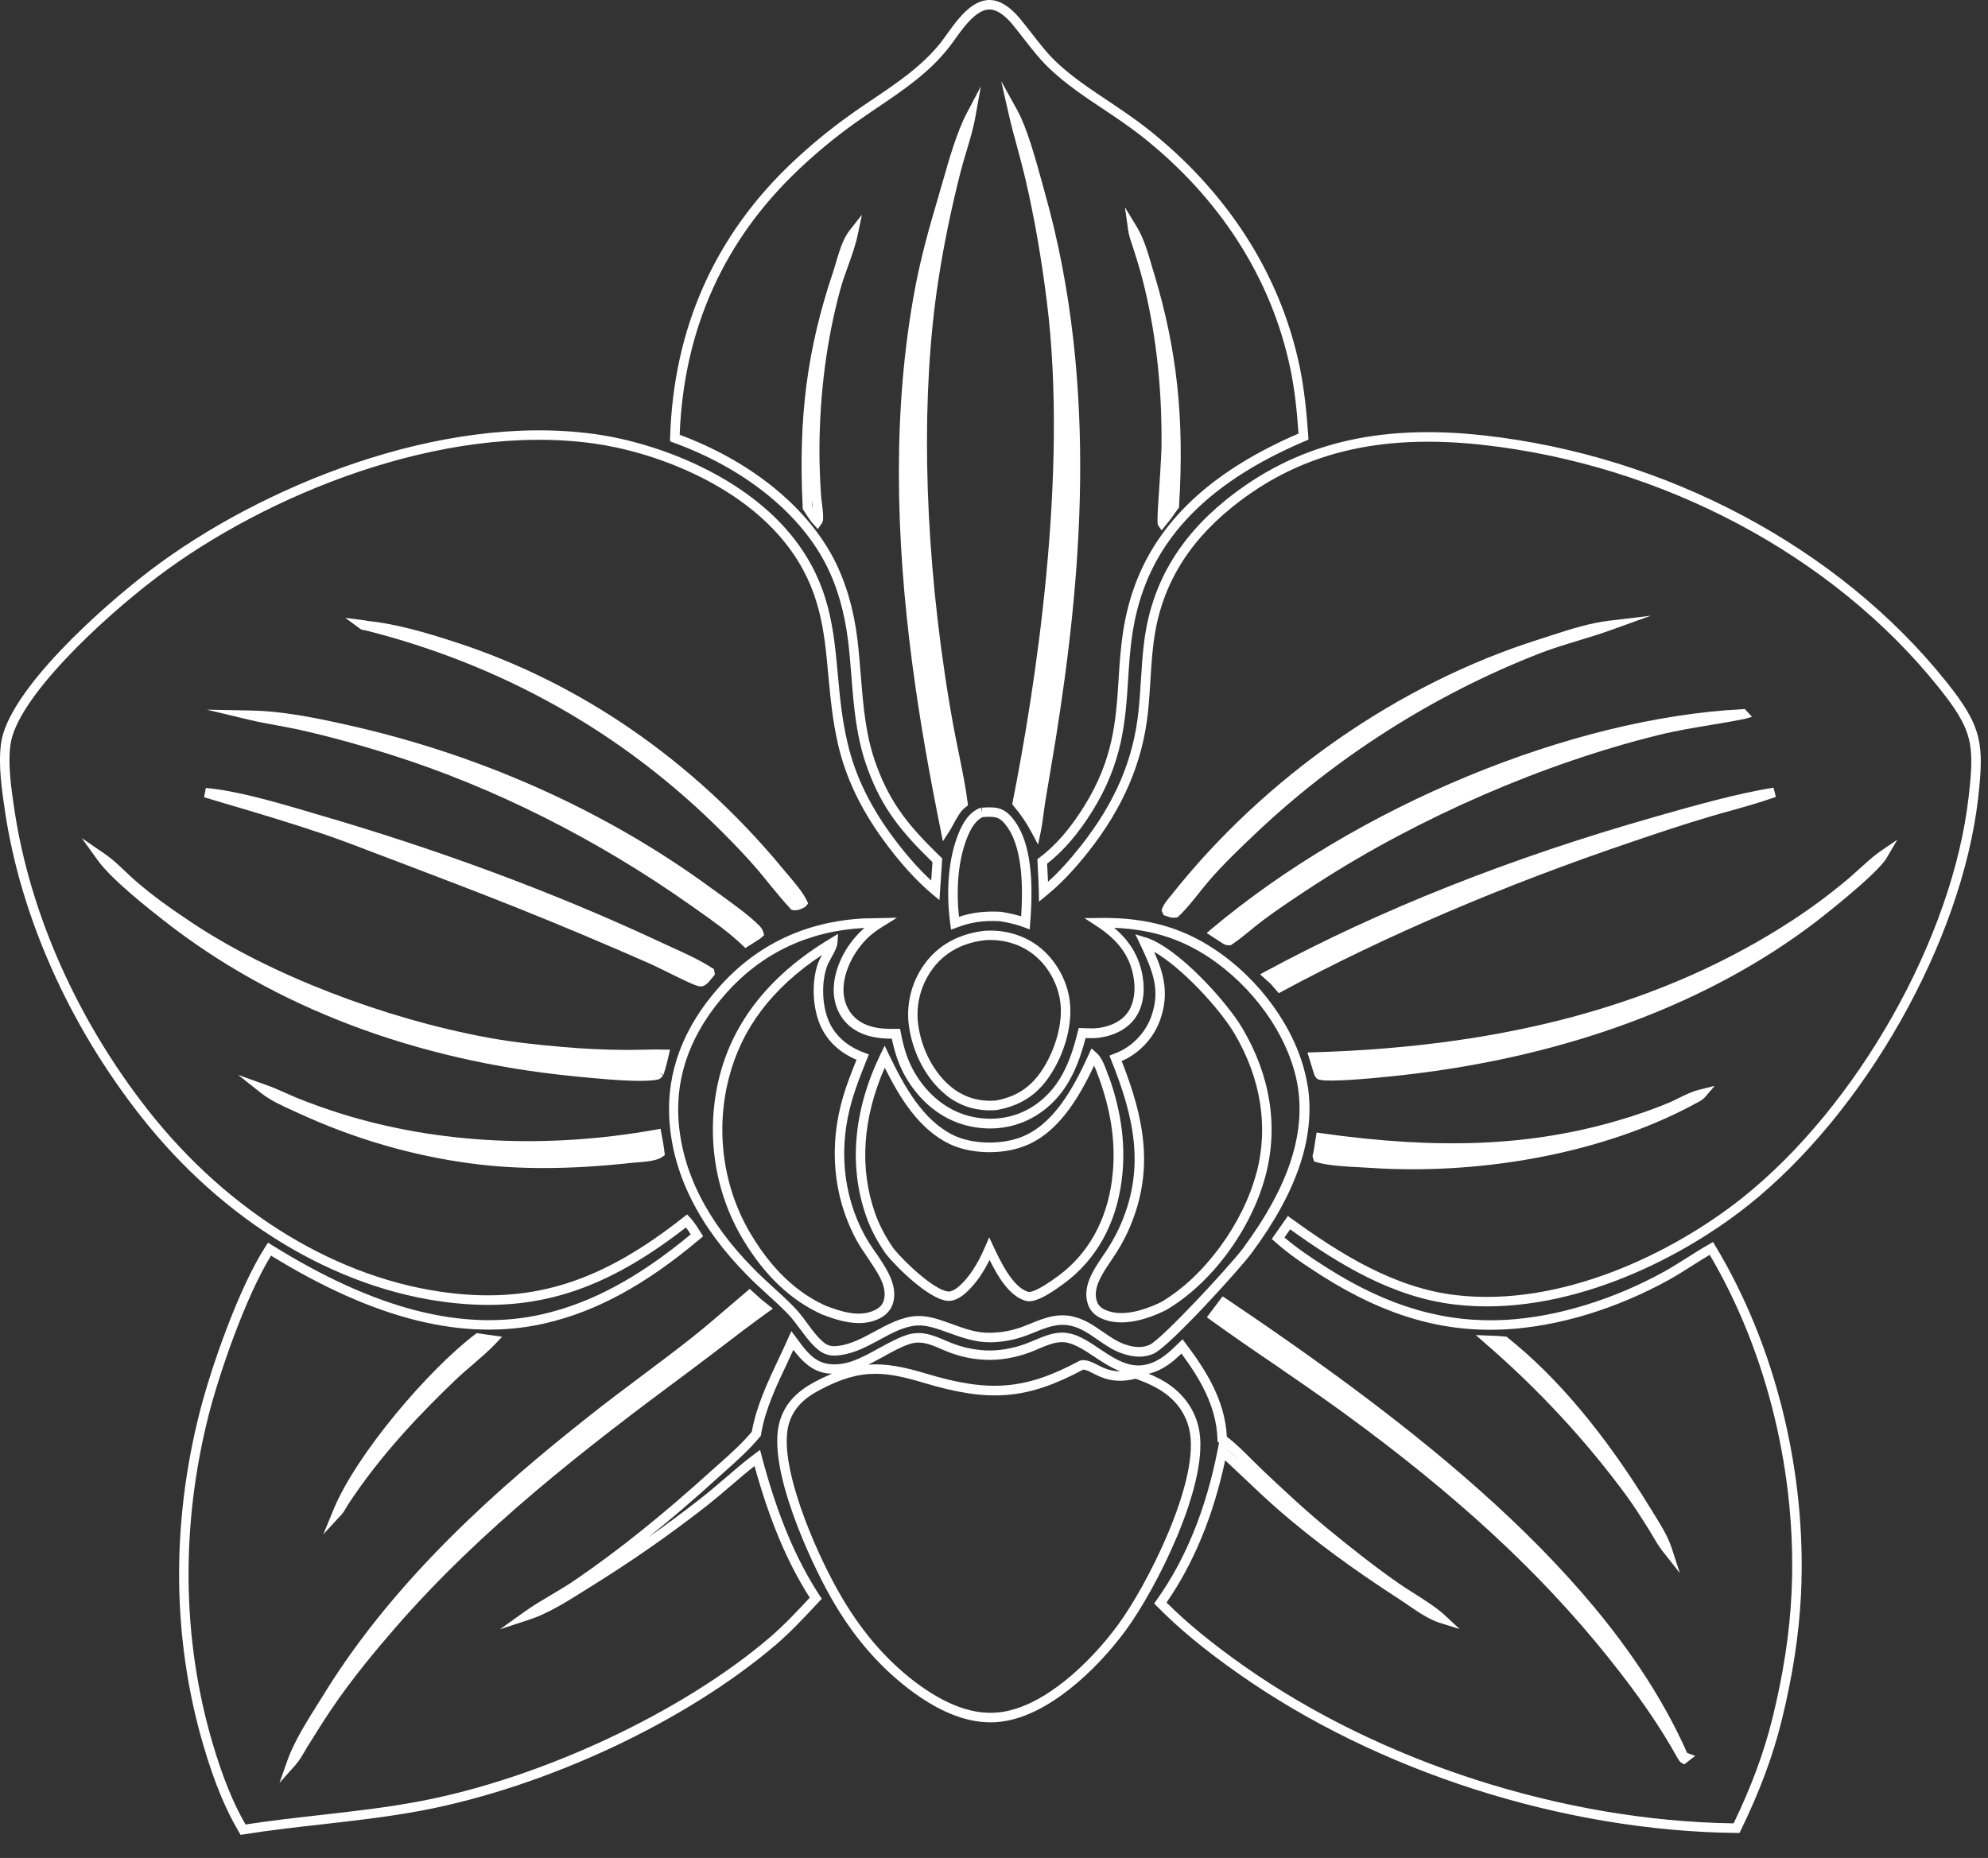 <?xml version="1.0" encoding="UTF-8"?> <svg xmlns="http://www.w3.org/2000/svg" width="46" height="43" viewBox="0 0 46 43" fill="none"><rect x="0" y="0" width="46" height="43" fill="#333333" stroke="none"/><path d="M40.54 16.59L40.358 16.641C40.105 16.691 39.853 16.733 39.603 16.775C39.205 16.841 38.793 16.909 38.391 17.008C35.734 17.66 32.854 18.909 30.487 20.437C30.097 20.689 29.644 20.986 29.221 21.302C29.124 21.374 29.03 21.451 28.937 21.528C28.799 21.64 28.659 21.756 28.507 21.857L28.481 21.875H28.452L28.435 21.877C28.349 21.877 28.299 21.84 28.257 21.811L27.921 21.594L28.035 21.497C31.412 18.659 36.347 16.615 40.321 16.413L40.371 16.408L40.54 16.59Z" fill="white"></path><path d="M30.257 25.135C30.088 24.026 29.33 22.86 28.279 22.092C27.455 21.491 26.584 21.229 25.449 21.245L25.093 21.249L25.392 21.444C25.87 21.761 26.125 22.105 26.219 22.562C26.29 22.9 26.243 23.214 26.099 23.425C25.919 23.684 25.605 23.765 25.433 23.789C25.317 23.807 25.201 23.8 25.076 23.796L24.961 23.791L24.939 23.879C24.773 24.551 24.524 25.232 23.853 25.636C23.436 25.886 22.93 25.956 22.434 25.831C21.921 25.703 21.468 25.346 21.163 24.823C21.014 24.569 20.913 24.276 20.845 23.903L20.827 23.811H20.733C20.285 23.826 19.986 23.743 19.776 23.545C19.609 23.39 19.515 23.152 19.517 22.898C19.521 22.487 19.752 22.011 20.105 21.681C20.188 21.605 20.289 21.53 20.415 21.451L20.755 21.24L19.984 21.256C18.641 21.328 17.519 21.859 16.649 22.834C15.811 23.774 15.42 24.81 15.488 25.912C15.565 27.172 16.173 28.386 17.295 29.521C17.442 29.671 17.6 29.816 17.752 29.954C17.912 30.099 18.076 30.25 18.228 30.406C18.329 30.509 18.417 30.63 18.511 30.755C18.634 30.922 18.761 31.096 18.924 31.232C19.097 31.377 19.262 31.39 19.455 31.361C19.778 31.317 20.07 31.159 20.353 31.006C20.647 30.845 20.926 30.696 21.218 30.676C21.442 30.663 21.69 30.751 21.954 30.847C22.241 30.951 22.57 31.069 22.911 31.065C23.159 31.063 23.398 31.023 23.627 30.951C23.736 30.916 23.839 30.874 23.945 30.832C24.219 30.72 24.48 30.615 24.779 30.683C25.007 30.733 25.196 30.865 25.396 31.003C25.563 31.12 25.736 31.24 25.941 31.315C26.09 31.37 26.228 31.398 26.36 31.398C26.483 31.398 26.597 31.374 26.702 31.324C27.069 31.153 28.676 29.383 28.959 29.003C30.013 27.581 30.439 26.316 30.261 25.139L30.257 25.135ZM28.779 28.869C28.456 29.302 26.891 30.986 26.604 31.122C26.439 31.199 26.246 31.192 26.011 31.107C25.833 31.041 25.679 30.933 25.515 30.821C25.306 30.676 25.091 30.527 24.821 30.468C24.737 30.448 24.658 30.441 24.581 30.441C24.318 30.441 24.085 30.536 23.857 30.628C23.758 30.667 23.659 30.709 23.554 30.742C23.348 30.808 23.128 30.843 22.902 30.845C22.59 30.852 22.305 30.744 22.022 30.641C21.736 30.538 21.468 30.441 21.196 30.459C20.856 30.481 20.544 30.65 20.241 30.814C19.976 30.957 19.701 31.107 19.418 31.146C19.247 31.17 19.159 31.15 19.056 31.065C18.915 30.946 18.801 30.793 18.68 30.628C18.586 30.5 18.489 30.369 18.377 30.255C18.221 30.094 18.055 29.941 17.892 29.794C17.743 29.657 17.587 29.515 17.444 29.368C16.36 28.272 15.774 27.106 15.699 25.901C15.635 24.858 16.008 23.877 16.805 22.983C17.635 22.055 18.706 21.548 19.984 21.477H20C19.982 21.493 19.965 21.508 19.949 21.523C19.547 21.899 19.295 22.426 19.291 22.9C19.288 23.218 19.407 23.512 19.618 23.71C19.918 23.991 20.325 24.039 20.636 24.039C20.709 24.397 20.814 24.685 20.963 24.939C21.299 25.512 21.8 25.908 22.371 26.05C22.926 26.189 23.49 26.11 23.956 25.829C24.667 25.401 24.948 24.685 25.119 24.024C25.229 24.028 25.341 24.031 25.455 24.013C25.811 23.96 26.101 23.798 26.27 23.556C26.518 23.203 26.474 22.757 26.426 22.525C26.34 22.112 26.134 21.771 25.78 21.473C26.702 21.51 27.442 21.763 28.142 22.274C29.148 23.01 29.872 24.118 30.033 25.172C30.202 26.29 29.789 27.499 28.773 28.874L28.779 28.869Z" fill="white"></path><path d="M33.67 30.192C36.171 30.486 38.81 29.2 40.445 27.9C43.155 25.747 45.394 21.779 45.772 18.469C45.914 17.213 45.864 16.813 45.034 15.777C42.553 12.673 38.549 10.541 34.325 10.076C31.859 9.803 29.969 10.278 28.371 11.566C27.262 12.462 26.643 13.534 26.476 14.842C26.436 15.143 26.419 15.448 26.399 15.744C26.384 15.984 26.368 16.232 26.342 16.471C26.223 17.593 25.797 18.583 25.001 19.588C24.731 19.929 24.493 20.188 24.25 20.407C24.245 20.32 24.241 20.23 24.237 20.142L24.228 19.99C24.603 19.698 24.946 19.301 25.273 18.776C25.982 17.641 26.043 16.671 26.103 15.733C26.147 15.024 26.195 14.289 26.524 13.474C27.088 12.087 28.291 11.018 30.204 10.205L30.276 10.175L30.272 10.095C30.235 9.575 30.184 9.015 30.068 8.464C29.618 6.337 28.399 4.44 26.546 2.976C26.265 2.754 25.96 2.55 25.666 2.352C25.258 2.08 24.836 1.801 24.478 1.47C24.248 1.257 24.061 1.015 23.863 0.76C23.778 0.651 23.69 0.539 23.6 0.429C23.372 0.157 23.145 0.012 22.924 0.001C22.493 -0.023 22.153 0.453 21.903 0.802C21.859 0.861 21.819 0.919 21.784 0.965C21.352 1.518 20.757 1.92 20.179 2.308C19.999 2.429 19.819 2.55 19.646 2.677C19.196 2.998 18.757 3.36 18.337 3.755C16.535 5.457 15.582 7.601 15.505 10.135V10.214L15.578 10.242C17.189 10.824 18.471 11.841 19.093 13.028C19.363 13.542 19.541 14.15 19.624 14.835C19.657 15.11 19.679 15.384 19.701 15.652C19.756 16.359 19.815 17.088 20.078 17.799C20.412 18.708 20.847 19.244 21.576 19.953L21.547 20.379C21.231 20.089 20.913 19.72 20.594 19.281C20.1 18.594 19.776 17.909 19.609 17.184C19.481 16.644 19.433 16.122 19.387 15.619C19.29 14.556 19.198 13.553 18.405 12.508C17.264 11.009 15.196 10.245 13.771 10.047C10.193 9.549 6.032 11.263 3.499 13.182C2.366 14.041 0.181 15.988 0.023 17.213C-0.043 17.711 0.045 18.3 0.115 18.772C0.478 21.209 1.593 23.716 3.257 25.832C5.165 28.26 7.764 29.83 10.386 30.144C12.386 30.381 13.982 29.878 15.872 28.407C15.912 28.456 15.947 28.511 15.982 28.568C14.779 29.567 13.688 30.155 12.55 30.416C10.732 30.831 8.686 30.309 6.293 28.816L6.203 28.759L6.144 28.849C5.523 29.808 4.88 31.663 4.623 32.675C3.955 35.288 3.986 37.966 4.715 40.423C4.959 41.251 5.22 41.879 5.529 42.401L5.567 42.465L5.641 42.454C6.232 42.359 6.838 42.291 7.422 42.225C8.195 42.138 8.992 42.048 9.771 41.901C12.665 41.347 15.879 39.839 17.96 38.059C18.305 37.762 18.616 37.428 18.919 37.103L19.016 37L18.968 36.93C18.41 36.076 17.984 35.055 17.628 33.712L17.587 33.556L17.457 33.652C17.222 33.828 16.996 34.023 16.776 34.212C16.596 34.366 16.41 34.526 16.221 34.673C15.828 34.983 15.424 35.281 15.009 35.573C15.534 35.152 16.072 34.691 16.632 34.181L16.801 34.03C17.073 33.786 17.352 33.536 17.584 33.253L17.604 33.231L17.609 33.2C17.701 32.634 17.962 32.078 18.217 31.543C18.265 31.442 18.311 31.338 18.357 31.24C18.546 31.485 18.77 31.727 19.119 31.782C19.163 31.788 19.205 31.791 19.249 31.793C19.123 31.846 18.992 31.907 18.853 31.982C18.416 32.214 18.157 32.504 18.043 32.891C17.725 33.964 18.781 36.188 19.216 36.954C19.714 37.837 20.307 38.535 21.025 39.086C21.707 39.606 22.331 39.861 22.922 39.861C23.018 39.861 23.115 39.854 23.209 39.839C24.267 39.688 25.365 38.658 26.041 37.742C26.757 36.772 27.945 34.408 27.756 33.152C27.69 32.717 27.459 32.344 27.091 32.072C26.928 31.951 26.75 31.865 26.579 31.793C26.739 31.756 26.906 31.679 27.084 31.547C27.174 31.479 27.258 31.402 27.337 31.327C27.765 31.905 28.147 32.546 28.171 33.312V33.365L28.208 33.389L28.173 33.565C27.905 34.932 27.429 36.1 26.759 37.035L26.706 37.112L26.772 37.176C27.273 37.688 27.868 38.179 28.645 38.726C31.863 40.998 36.175 42.379 40.182 42.421H40.25L40.281 42.357C40.711 41.477 41.018 40.654 41.22 39.841C41.479 38.796 41.627 37.835 41.673 36.902C41.809 34.091 41.089 31.152 39.692 28.836L39.638 28.746L39.545 28.798C39.372 28.895 39.205 29.002 39.04 29.106C38.869 29.215 38.691 29.327 38.511 29.428C37.33 30.08 36.028 30.478 34.849 30.546C33.449 30.625 32.136 30.247 30.722 29.352C30.335 29.108 30.013 28.888 29.721 28.64L29.852 28.451C30.985 29.264 32.232 30.026 33.67 30.192ZM26.959 32.247C27.282 32.484 27.481 32.809 27.538 33.185C27.716 34.364 26.542 36.695 25.863 37.613C25.216 38.491 24.169 39.481 23.178 39.622C22.564 39.712 21.903 39.479 21.156 38.913C20.465 38.379 19.892 37.703 19.407 36.844C18.82 35.813 17.991 33.841 18.254 32.952C18.353 32.62 18.568 32.381 18.957 32.175C19.462 31.905 19.852 31.795 20.256 31.795C20.597 31.795 20.946 31.874 21.376 32.004C22.9 32.462 23.765 32.392 25.064 31.698C25.128 31.701 25.2 31.736 25.288 31.782C25.495 31.887 25.776 32.032 26.28 31.909C26.502 31.99 26.75 32.094 26.959 32.247ZM20.094 31.582C20.21 31.523 20.326 31.461 20.441 31.398C20.649 31.281 20.847 31.172 21.047 31.106C21.308 31.02 21.527 31.112 21.78 31.222C21.866 31.259 21.953 31.297 22.046 31.327C22.283 31.411 22.535 31.459 22.792 31.47C23.115 31.488 23.486 31.426 23.824 31.301C23.89 31.277 23.956 31.248 24.021 31.22C24.197 31.145 24.379 31.068 24.553 31.062C24.803 31.055 25.055 31.222 25.323 31.4C25.503 31.521 25.703 31.652 25.921 31.736C25.686 31.736 25.53 31.659 25.389 31.586C25.271 31.525 25.157 31.468 25.025 31.481L24.983 31.492C23.732 32.164 22.904 32.234 21.44 31.793C20.924 31.637 20.511 31.553 20.094 31.582ZM29.429 28.673L29.501 28.739C29.824 29.027 30.175 29.266 30.605 29.538C32.059 30.458 33.411 30.849 34.862 30.765C36.074 30.695 37.407 30.289 38.619 29.619C38.803 29.516 38.985 29.402 39.159 29.29C39.291 29.207 39.425 29.121 39.561 29.042C40.898 31.308 41.587 34.16 41.453 36.891C41.409 37.808 41.262 38.757 41.007 39.788C40.814 40.566 40.522 41.354 40.114 42.199C36.171 42.144 31.936 40.781 28.77 38.548C28.039 38.03 27.47 37.565 26.992 37.088C27.62 36.184 28.076 35.077 28.349 33.797C28.496 33.933 28.641 34.072 28.788 34.21C29.053 34.462 29.33 34.724 29.613 34.97C30.392 35.644 31.295 36.311 32.375 37.009C32.441 37.051 32.507 37.097 32.577 37.145C32.805 37.301 33.062 37.479 33.315 37.558L33.776 37.703L33.422 37.374C33.255 37.218 32.966 37.031 32.709 36.869C32.584 36.79 32.465 36.715 32.371 36.649C31.782 36.239 31.222 35.788 30.799 35.444C30.235 34.985 29.705 34.487 29.209 34.019C29.132 33.944 29.053 33.865 28.974 33.788C28.788 33.602 28.597 33.411 28.388 33.251C28.344 32.405 27.905 31.716 27.438 31.095L27.363 30.996L27.253 31.103C27.157 31.196 27.058 31.292 26.954 31.369C26.349 31.821 25.91 31.527 25.444 31.218C25.161 31.027 24.873 30.829 24.544 30.842C24.329 30.851 24.129 30.937 23.936 31.018C23.872 31.044 23.808 31.07 23.747 31.095C23.435 31.211 23.102 31.268 22.803 31.253C22.566 31.24 22.335 31.196 22.116 31.119C22.03 31.09 21.947 31.055 21.866 31.02C21.596 30.904 21.319 30.785 20.979 30.897C20.759 30.97 20.544 31.09 20.335 31.204C19.938 31.424 19.565 31.63 19.154 31.564C18.831 31.514 18.64 31.255 18.439 30.978L18.311 30.807L18.234 30.978C18.166 31.134 18.092 31.29 18.017 31.448C17.762 31.99 17.499 32.548 17.396 33.136C17.178 33.398 16.913 33.635 16.656 33.865L16.482 34.019C15.367 35.031 14.34 35.859 13.338 36.546C13.159 36.671 12.965 36.785 12.779 36.897C12.577 37.016 12.368 37.139 12.153 37.29L11.569 37.707L12.252 37.483C12.667 37.347 13.086 37.086 13.455 36.855L13.587 36.772C14.583 36.157 15.488 35.527 16.357 34.847C16.548 34.695 16.737 34.535 16.919 34.379C17.095 34.227 17.275 34.072 17.459 33.929C17.804 35.178 18.212 36.153 18.737 36.976C18.447 37.288 18.144 37.611 17.817 37.892C15.795 39.624 12.546 41.148 9.729 41.685C8.959 41.833 8.166 41.92 7.398 42.008C6.833 42.072 6.252 42.138 5.681 42.225C5.395 41.731 5.154 41.136 4.923 40.359C4.208 37.942 4.177 35.303 4.833 32.73C5.082 31.764 5.681 30.021 6.271 29.059C8.675 30.541 10.746 31.053 12.601 30.629C13.795 30.357 14.937 29.736 16.197 28.673L16.269 28.612L16.186 28.48C16.122 28.379 16.056 28.274 15.969 28.179L15.898 28.107L15.819 28.168C13.944 29.65 12.377 30.159 10.412 29.924C7.846 29.619 5.301 28.078 3.428 25.696C1.788 23.61 0.691 21.138 0.333 18.739C0.265 18.28 0.179 17.711 0.241 17.241C0.379 16.17 2.344 14.333 3.633 13.358C6.129 11.465 10.223 9.775 13.74 10.264C15.123 10.456 17.13 11.193 18.23 12.642C18.985 13.634 19.075 14.607 19.167 15.639C19.216 16.15 19.264 16.68 19.393 17.235C19.569 17.988 19.905 18.699 20.416 19.408C20.801 19.942 21.189 20.372 21.571 20.693L21.738 20.831L21.802 19.867L21.765 19.832C21.038 19.127 20.61 18.607 20.283 17.722C20.03 17.042 19.977 16.357 19.918 15.634C19.896 15.364 19.874 15.088 19.841 14.809C19.756 14.098 19.569 13.465 19.288 12.925C18.651 11.709 17.356 10.668 15.727 10.062C15.819 7.626 16.748 5.558 18.489 3.915C18.899 3.527 19.332 3.171 19.773 2.855C19.947 2.73 20.125 2.611 20.302 2.49C20.893 2.091 21.503 1.68 21.956 1.099C21.995 1.05 22.035 0.993 22.081 0.93C22.289 0.64 22.599 0.201 22.913 0.22C23.069 0.227 23.247 0.348 23.431 0.569C23.519 0.677 23.604 0.787 23.69 0.897C23.885 1.147 24.085 1.406 24.331 1.63C24.7 1.972 25.128 2.26 25.543 2.534C25.835 2.73 26.136 2.932 26.412 3.149C28.224 4.578 29.413 6.433 29.852 8.508C29.962 9.022 30.011 9.542 30.046 10.034C28.118 10.866 26.9 11.966 26.32 13.391C25.978 14.238 25.929 14.991 25.883 15.72C25.822 16.673 25.765 17.571 25.086 18.66C24.761 19.182 24.421 19.573 24.05 19.85L24.004 19.885L24.017 20.155C24.026 20.317 24.035 20.478 24.037 20.64L24.041 20.866L24.215 20.724C24.535 20.464 24.829 20.157 25.174 19.725C25.986 18.699 26.439 17.643 26.561 16.495C26.588 16.249 26.603 16.001 26.619 15.76C26.636 15.465 26.656 15.162 26.693 14.868C26.851 13.619 27.446 12.596 28.509 11.738C30.057 10.488 31.899 10.03 34.3 10.295C38.469 10.754 42.417 12.855 44.863 15.915C45.651 16.899 45.69 17.224 45.552 18.442C45.183 21.703 42.977 25.608 40.307 27.729C38.707 29 36.129 30.258 33.697 29.975C32.27 29.81 31.025 29.029 29.89 28.208L29.8 28.142L29.429 28.673ZM28.36 33.512C28.478 33.611 28.592 33.72 28.704 33.83C28.592 33.723 28.476 33.615 28.36 33.512Z" fill="white"></path><path d="M27.284 11.708V11.739L27.211 11.84C27.165 11.908 27.117 11.974 27.069 12.037L26.878 12.274L26.794 12.152C26.78 12.131 26.78 11.996 26.794 11.745C26.823 11.313 26.871 10.586 26.875 10.371C26.891 9.056 26.766 7.849 26.489 6.678C26.421 6.384 26.331 6.09 26.245 5.816C26.232 5.774 26.217 5.732 26.204 5.688C26.164 5.572 26.122 5.453 26.105 5.33L26.03 4.797L26.309 5.258C26.469 5.524 26.568 5.864 26.654 6.165L26.709 6.347C27.236 8.092 27.407 9.697 27.282 11.708H27.284Z" fill="white"></path><path d="M41.092 18.443C40.751 18.564 40.4 18.663 40.057 18.76C39.899 18.803 39.741 18.847 39.586 18.893C38.975 19.073 38.363 19.278 37.79 19.473C34.802 20.483 32.068 21.651 29.667 22.944L29.59 22.986L29.403 22.771L29.157 22.549L29.296 22.474C31.924 21.056 34.944 19.857 38.27 18.911L38.345 18.889C39.173 18.654 40.202 18.36 41.037 18.23L41.092 18.443Z" fill="white"></path><path d="M43.903 19.432L43.655 19.855C43.429 20.244 42.046 21.311 42.033 21.322C39.558 23.217 36.27 24.446 32.524 24.874C32.217 24.909 31.31 25.008 30.81 25.008C30.709 25.008 30.625 25.006 30.566 24.995C30.504 24.986 30.474 24.975 30.443 24.929L30.412 24.876L30.252 24.358L30.397 24.354C34.902 24.222 38.526 23.223 41.473 21.3C41.921 21.008 42.366 20.676 42.799 20.31C42.88 20.24 42.959 20.167 43.038 20.095C43.179 19.967 43.324 19.836 43.477 19.724L43.903 19.432Z" fill="white"></path><path d="M39.676 25.131L39.446 25.399C39.389 25.458 39.321 25.493 39.259 25.526L39.22 25.546C37.439 26.514 35.055 27.061 32.686 27.061C32.355 27.061 32.023 27.05 31.694 27.028C31.626 27.023 31.549 27.019 31.47 27.015C31.139 26.999 30.728 26.977 30.465 26.898L30.407 26.881L30.37 26.758L30.377 26.727C30.401 26.633 30.414 26.534 30.429 26.433L30.465 26.211L30.57 26.226C33.316 26.615 35.444 26.523 37.47 25.923C37.881 25.803 38.267 25.666 38.618 25.52C38.691 25.489 38.768 25.451 38.842 25.414C38.994 25.339 39.15 25.263 39.308 25.223L39.676 25.131Z" fill="white"></path><path d="M19.343 6.077C19.321 6.154 19.299 6.227 19.277 6.293C18.673 8.088 18.469 9.671 18.574 11.753V11.781L18.64 11.88C18.682 11.944 18.721 12.007 18.774 12.078L18.923 12.244L19.002 12.132C19.049 12.069 19.046 12.016 19.046 11.974V11.952C19.046 11.854 19.031 11.757 19.02 11.66C19.011 11.595 19.002 11.529 18.998 11.463C18.972 11.081 18.959 10.71 18.961 10.361C18.97 9.081 19.132 7.856 19.437 6.723C19.485 6.541 19.553 6.354 19.617 6.174C19.705 5.93 19.795 5.68 19.848 5.428L19.944 4.969L19.654 5.338C19.507 5.524 19.42 5.818 19.343 6.075V6.077ZM18.79 11.711C18.787 11.665 18.785 11.619 18.783 11.573C18.787 11.612 18.792 11.652 18.798 11.691C18.798 11.704 18.803 11.72 18.803 11.733L18.79 11.711Z" fill="white"></path><path d="M38.197 14.25L37.295 14.575C37.043 14.667 36.786 14.744 36.536 14.821C36.233 14.913 35.919 15.007 35.62 15.124C33.188 16.072 30.902 17.526 29.012 19.328C28.68 19.644 28.305 20.002 27.984 20.373C27.901 20.47 27.82 20.571 27.738 20.674C27.594 20.856 27.444 21.043 27.273 21.205L27.251 21.227L27.22 21.234C27.196 21.238 27.174 21.24 27.155 21.24C27.095 21.24 27.049 21.223 27.008 21.207L26.924 21.179L26.878 21.071L26.891 21.029C26.926 20.931 26.997 20.845 27.058 20.77L27.093 20.729C29.26 17.984 32.364 15.822 35.611 14.797L35.866 14.715C36.318 14.568 36.786 14.417 37.245 14.364L38.197 14.25Z" fill="white"></path><path d="M24.433 17.076L24.185 18.562C24.172 18.65 24.158 18.74 24.147 18.83C24.13 18.968 24.11 19.111 24.081 19.252L24.02 19.548L23.877 19.28C23.757 19.052 23.623 18.854 23.454 18.654L23.421 18.615L23.432 18.562C23.945 15.961 24.731 10.995 24.22 6.959C24.095 5.958 23.93 5.019 23.732 4.165C23.673 3.912 23.605 3.664 23.539 3.414C23.469 3.161 23.399 2.9 23.34 2.639L23.166 1.877L23.544 2.56C23.765 2.966 23.961 3.677 24.104 4.195L24.174 4.452C25.458 8.995 24.986 13.585 24.433 17.076Z" fill="white"></path><path d="M38.87 36.407L38.462 35.889C38.382 35.785 38.314 35.671 38.248 35.559C38.22 35.513 38.194 35.465 38.165 35.419C37.994 35.147 37.814 34.859 37.616 34.591C36.696 33.342 35.61 32.167 34.382 31.103L34.148 30.898L34.483 30.912C34.6 30.916 34.714 30.92 34.828 30.934H34.859L34.883 30.956C36.035 31.873 37.144 33.199 38.181 34.894L38.275 35.046C38.424 35.285 38.593 35.555 38.679 35.821L38.87 36.407Z" fill="white"></path><path d="M17.681 21.642L17.633 21.686C17.602 21.715 17.578 21.735 17.534 21.759L17.247 21.941L17.185 21.882C16.865 21.574 16.483 21.306 16.116 21.047L15.989 20.957C13.824 19.427 11.427 18.22 9.056 17.471C8.302 17.232 7.582 17.036 6.919 16.887C6.746 16.85 6.572 16.819 6.399 16.786C6.19 16.749 5.975 16.709 5.767 16.659L4.783 16.424L5.795 16.444C6.535 16.457 7.266 16.606 8.015 16.773C11.104 17.458 14.026 18.768 16.465 20.56C16.522 20.602 16.59 20.65 16.66 20.701C16.974 20.927 17.363 21.21 17.578 21.432C17.618 21.476 17.646 21.515 17.664 21.579L17.681 21.642Z" fill="white"></path><path d="M21.899 25.352C22.191 25.581 22.529 25.697 22.911 25.697C22.962 25.697 23.012 25.697 23.065 25.69C23.592 25.594 23.972 25.357 24.262 24.939C24.654 24.378 24.841 23.646 24.74 23.08C24.65 22.582 24.356 22.121 23.952 21.846C23.62 21.622 23.21 21.515 22.791 21.541C22.229 21.602 21.763 21.842 21.449 22.237C21.116 22.652 20.962 23.19 21.028 23.717C21.109 24.366 21.443 24.994 21.904 25.352H21.899ZM21.616 22.373C21.899 22.02 22.301 21.813 22.806 21.758C22.843 21.756 22.878 21.754 22.916 21.754C23.245 21.754 23.566 21.848 23.827 22.026C24.183 22.268 24.444 22.676 24.523 23.117C24.628 23.699 24.376 24.389 24.081 24.812C23.822 25.183 23.497 25.387 23.037 25.471C22.661 25.499 22.323 25.401 22.035 25.177C21.62 24.852 21.315 24.283 21.243 23.688C21.186 23.221 21.322 22.742 21.618 22.373H21.616Z" fill="white"></path><path d="M18.7 20.909L18.638 20.984L18.561 21.026C18.517 21.045 18.467 21.067 18.401 21.067C18.386 21.067 18.368 21.067 18.35 21.063L18.313 21.056L18.289 21.03C18.122 20.85 17.966 20.659 17.815 20.475C17.725 20.363 17.635 20.253 17.543 20.143C17.314 19.877 17.049 19.592 16.708 19.252C14.412 16.957 11.63 15.388 8.44 14.584H8.414C8.392 14.58 8.361 14.573 8.331 14.551L7.99 14.299L8.41 14.354C8.434 14.356 8.462 14.356 8.489 14.369C9.149 14.433 9.845 14.637 10.5 14.85C13.411 15.787 16.037 17.599 18.098 20.086C18.131 20.125 18.17 20.172 18.212 20.222C18.379 20.418 18.587 20.661 18.671 20.848L18.7 20.909Z" fill="white"></path><path d="M15.503 24.294L15.473 24.426C15.44 24.569 15.407 24.714 15.356 24.857L15.345 24.881L15.253 24.821L15.339 24.892C15.299 24.951 15.268 24.979 15.183 24.993C15.082 25.008 14.952 25.015 14.805 25.015C14.351 25.015 13.74 24.953 13.371 24.918L13.268 24.907C9.611 24.547 6.34 23.306 3.804 21.315C3.437 21.028 2.581 20.356 2.258 19.906L1.892 19.396L2.449 19.779C2.616 19.897 2.768 20.042 2.915 20.182C3.005 20.268 3.095 20.354 3.187 20.43C3.527 20.72 3.92 21.01 4.462 21.368C6.247 22.553 8.866 23.568 11.297 24.016C11.876 24.123 12.482 24.183 12.998 24.229C13.51 24.275 14.017 24.297 14.509 24.299C14.627 24.299 14.746 24.297 14.864 24.294C15.033 24.29 15.203 24.286 15.369 24.292H15.503V24.294Z" fill="white"></path><path d="M16.542 22.555L16.401 22.724C16.364 22.763 16.302 22.829 16.212 22.829C16.204 22.829 16.193 22.829 16.184 22.827C16.083 22.812 15.804 22.678 15.389 22.471C15.249 22.403 15.126 22.342 15.062 22.313C13.989 21.841 12.992 21.422 12.017 21.031C11.086 20.658 10.155 20.304 9.207 19.944C9.053 19.887 8.902 19.83 8.75 19.771C8.344 19.615 7.923 19.453 7.505 19.31C6.737 19.049 5.949 18.814 5.187 18.59L4.722 18.451L4.763 18.236C5.477 18.3 6.357 18.559 7.064 18.765L7.301 18.836C10.155 19.663 12.816 20.654 15.216 21.773C15.308 21.815 15.402 21.859 15.497 21.903C15.828 22.052 16.173 22.208 16.478 22.403L16.52 22.427L16.542 22.555Z" fill="white"></path><path d="M15.383 26.732L15.334 26.769C15.218 26.857 14.994 26.884 14.733 26.903C14.691 26.908 14.654 26.91 14.625 26.912C13.885 26.993 13.211 27.033 12.581 27.033C11.999 27.033 11.453 27 10.924 26.93C9.554 26.752 8.199 26.359 6.899 25.759L6.798 25.713C6.546 25.599 6.256 25.468 6.039 25.296L5.51 24.877L6.144 25.105C6.311 25.162 6.458 25.228 6.601 25.292C6.68 25.327 6.757 25.362 6.836 25.395C7.172 25.533 7.534 25.663 7.916 25.782C10.136 26.471 12.645 26.596 15.176 26.144L15.284 26.124L15.304 26.229C15.33 26.368 15.358 26.517 15.376 26.668L15.383 26.732Z" fill="white"></path><path d="M17.883 30.287L17.764 30.372C17.389 30.642 17.011 30.928 16.649 31.207C16.395 31.4 16.142 31.595 15.885 31.784C13.571 33.501 11.143 35.371 9.136 37.685C8.697 38.192 8.133 38.864 7.648 39.587C7.477 39.841 7.312 40.107 7.152 40.364L7.13 40.399C7.106 40.438 7.079 40.48 7.055 40.524C6.992 40.634 6.923 40.75 6.84 40.844L6.467 41.264L6.653 40.735C6.807 40.302 7.114 39.817 7.382 39.389C7.435 39.308 7.483 39.229 7.529 39.154C9.204 36.456 11.648 34.342 13.591 32.805C13.993 32.484 14.412 32.17 14.816 31.867C15.191 31.586 15.582 31.294 15.958 30.998C16.276 30.748 16.59 30.478 16.895 30.216C17.02 30.109 17.148 29.999 17.275 29.892L17.347 29.83L17.606 30.065L17.883 30.287Z" fill="white"></path><path d="M22.181 19.286C21.953 19.843 21.883 20.588 21.988 21.38L22.006 21.516L22.135 21.468C22.471 21.341 22.744 21.301 23.132 21.319C23.352 21.354 23.529 21.398 23.69 21.459L23.826 21.51L23.837 21.365C23.936 20.168 23.797 19.367 23.415 18.919C23.281 18.761 23.148 18.693 22.954 18.686C22.878 18.684 22.798 18.686 22.722 18.693L22.711 18.803L22.704 18.693L22.669 18.702C22.405 18.811 22.269 19.071 22.181 19.286ZM22.737 18.91C22.807 18.906 22.878 18.901 22.945 18.906C23.077 18.91 23.152 18.95 23.248 19.062C23.571 19.442 23.699 20.162 23.628 21.207C23.49 21.165 23.338 21.13 23.154 21.101C22.781 21.084 22.498 21.117 22.19 21.218C22.116 20.513 22.184 19.861 22.386 19.369C22.46 19.189 22.561 18.994 22.739 18.91H22.737Z" fill="white"></path><path d="M39.225 40.637L38.972 40.834L38.908 40.799C38.871 40.779 38.847 40.74 38.816 40.687C38.41 39.954 37.901 39.216 37.205 38.349C35.635 36.388 33.686 34.588 31.069 32.683C30.548 32.305 30.006 31.934 29.484 31.574C28.998 31.245 28.5 30.902 28.017 30.553L27.925 30.487L28.289 30.002L28.377 30.059C32.619 32.92 37.198 36.404 39.038 40.569L39.225 40.637Z" fill="white"></path><path d="M11.618 30.937L11.473 31.091C11.304 31.268 11.115 31.429 10.933 31.587C10.801 31.699 10.663 31.817 10.537 31.938C9.789 32.656 8.827 33.635 8.039 34.843L8.024 34.869C7.989 34.933 7.953 34.996 7.899 35.056L7.481 35.51L7.716 34.939C8.245 33.653 9.914 31.701 10.994 30.88L11.031 30.854L11.618 30.937Z" fill="white"></path><path d="M21.71 6.499C21.317 9.059 21.37 12.277 21.857 15.564C21.94 16.132 22.028 16.646 22.125 17.136C22.149 17.258 22.173 17.379 22.2 17.502C22.27 17.851 22.344 18.213 22.39 18.573L22.399 18.639L22.347 18.677C22.232 18.76 22.151 18.909 22.072 19.054C22.037 19.12 22.002 19.186 21.965 19.243L21.817 19.471L21.765 19.206C21.282 16.819 20.799 13.932 20.799 10.942C20.799 9.511 20.909 8.057 21.183 6.622C21.321 5.904 21.517 5.214 21.688 4.637C21.723 4.518 21.76 4.391 21.798 4.257C21.958 3.695 22.14 3.058 22.364 2.63L22.696 1.998L22.57 2.701C22.522 2.971 22.441 3.241 22.362 3.504C22.314 3.66 22.268 3.818 22.228 3.974C22.009 4.832 21.835 5.682 21.71 6.499Z" fill="white"></path><path d="M20.265 28.997C20.175 28.865 20.083 28.727 20.006 28.588C19.496 27.646 19.395 26.527 19.723 25.436C19.808 25.146 19.924 24.858 20.034 24.577L20.105 24.404L19.999 24.364C19.61 24.219 19.336 23.982 19.187 23.655C19.02 23.293 19 22.735 19.139 22.358C19.156 22.309 19.196 22.239 19.233 22.169C19.305 22.039 19.371 21.916 19.378 21.822L19.391 21.613L19.213 21.721C17.841 22.544 16.978 23.616 16.649 24.909C16.322 26.197 16.522 27.578 17.2 28.698C17.701 29.526 18.291 30.088 19.016 30.419C19.299 30.529 19.591 30.621 19.874 30.621C20.03 30.621 20.183 30.593 20.331 30.524C20.493 30.448 20.605 30.331 20.656 30.184C20.728 29.969 20.693 29.723 20.55 29.449C20.467 29.291 20.366 29.141 20.269 28.997H20.265ZM20.445 30.112C20.414 30.202 20.344 30.274 20.234 30.325C19.878 30.492 19.457 30.355 19.099 30.217C18.423 29.908 17.863 29.372 17.387 28.584C16.739 27.515 16.548 26.193 16.862 24.961C17.156 23.806 17.863 22.869 19.02 22.101C18.985 22.166 18.952 22.228 18.932 22.281C18.774 22.713 18.798 23.328 18.987 23.745C19.147 24.096 19.426 24.36 19.819 24.527C19.709 24.801 19.597 25.082 19.512 25.37C19.169 26.518 19.277 27.697 19.812 28.689C19.894 28.838 19.99 28.981 20.083 29.117C20.181 29.262 20.274 29.4 20.353 29.547C20.467 29.765 20.497 29.954 20.445 30.11V30.112Z" fill="white"></path><path d="M26.514 21.7L26.272 21.623L26.38 21.851C26.683 22.49 26.856 22.912 26.637 23.531C26.516 23.869 26.248 24.168 25.921 24.328C25.881 24.348 25.837 24.365 25.796 24.381L25.671 24.431L25.712 24.534C26.248 25.867 26.492 27.019 25.945 28.308C25.868 28.49 25.772 28.675 25.651 28.868C25.613 28.927 25.572 28.991 25.526 29.057C25.302 29.386 25.023 29.794 25.183 30.212C25.238 30.352 25.348 30.457 25.508 30.523C25.64 30.578 25.787 30.605 25.947 30.605C26.222 30.605 26.536 30.526 26.887 30.365L26.975 30.323C28.031 29.709 28.959 28.451 29.287 27.195C29.583 26.064 29.394 24.888 28.744 23.792C28.389 23.191 27.269 21.939 26.511 21.695L26.514 21.7ZM29.073 27.142C28.764 28.326 27.855 29.557 26.869 30.133L26.793 30.17C26.294 30.396 25.89 30.447 25.592 30.323C25.486 30.28 25.42 30.218 25.387 30.135C25.269 29.825 25.502 29.485 25.706 29.182C25.752 29.114 25.796 29.048 25.835 28.986C25.963 28.782 26.064 28.589 26.145 28.396C26.707 27.07 26.481 25.895 25.954 24.556C25.976 24.547 25.995 24.539 26.017 24.528C26.399 24.341 26.7 24.005 26.843 23.608C27.065 22.986 26.918 22.506 26.705 22.029C27.352 22.396 28.224 23.349 28.558 23.911C29.177 24.953 29.355 26.073 29.076 27.145L29.073 27.142Z" fill="white"></path><path d="M25.655 24.921L25.642 24.884C25.587 24.73 25.515 24.522 25.409 24.403C25.398 24.392 25.387 24.381 25.367 24.364L25.256 24.265L25.194 24.401C24.836 25.191 24.371 26.037 23.62 26.32C23.146 26.5 22.494 26.48 22.068 26.276C21.35 25.929 20.917 25.13 20.568 24.405L20.47 24.201L20.371 24.405C19.747 25.696 19.635 26.994 20.044 28.153C20.145 28.441 20.287 28.715 20.498 29.02C20.737 29.321 21.484 30.061 21.916 30.105C22.05 30.12 22.197 30.056 22.349 29.92C22.555 29.736 22.735 29.486 22.898 29.158C23.082 29.532 23.354 30.002 23.738 30.107C23.763 30.113 23.787 30.116 23.815 30.116C23.989 30.116 24.244 29.984 24.639 29.69C25.363 29.15 25.818 28.337 25.951 27.343C26.057 26.561 25.96 25.769 25.66 24.919L25.655 24.921ZM25.73 27.314C25.605 28.25 25.181 29.011 24.505 29.516C23.978 29.907 23.828 29.907 23.793 29.898C23.438 29.799 23.152 29.198 22.992 28.858L22.889 28.636L22.792 28.86C22.619 29.264 22.426 29.558 22.202 29.76C22.101 29.85 22.006 29.896 21.938 29.89C21.62 29.857 20.937 29.22 20.674 28.893C20.48 28.61 20.347 28.353 20.25 28.083C19.881 27.04 19.958 25.878 20.472 24.71C20.821 25.409 21.262 26.133 21.971 26.476C22.454 26.708 23.166 26.73 23.697 26.528C24.465 26.238 24.948 25.444 25.315 24.664C25.361 24.757 25.403 24.873 25.433 24.961L25.447 24.998C25.736 25.813 25.829 26.572 25.728 27.319L25.73 27.314Z" fill="white"></path></svg> 